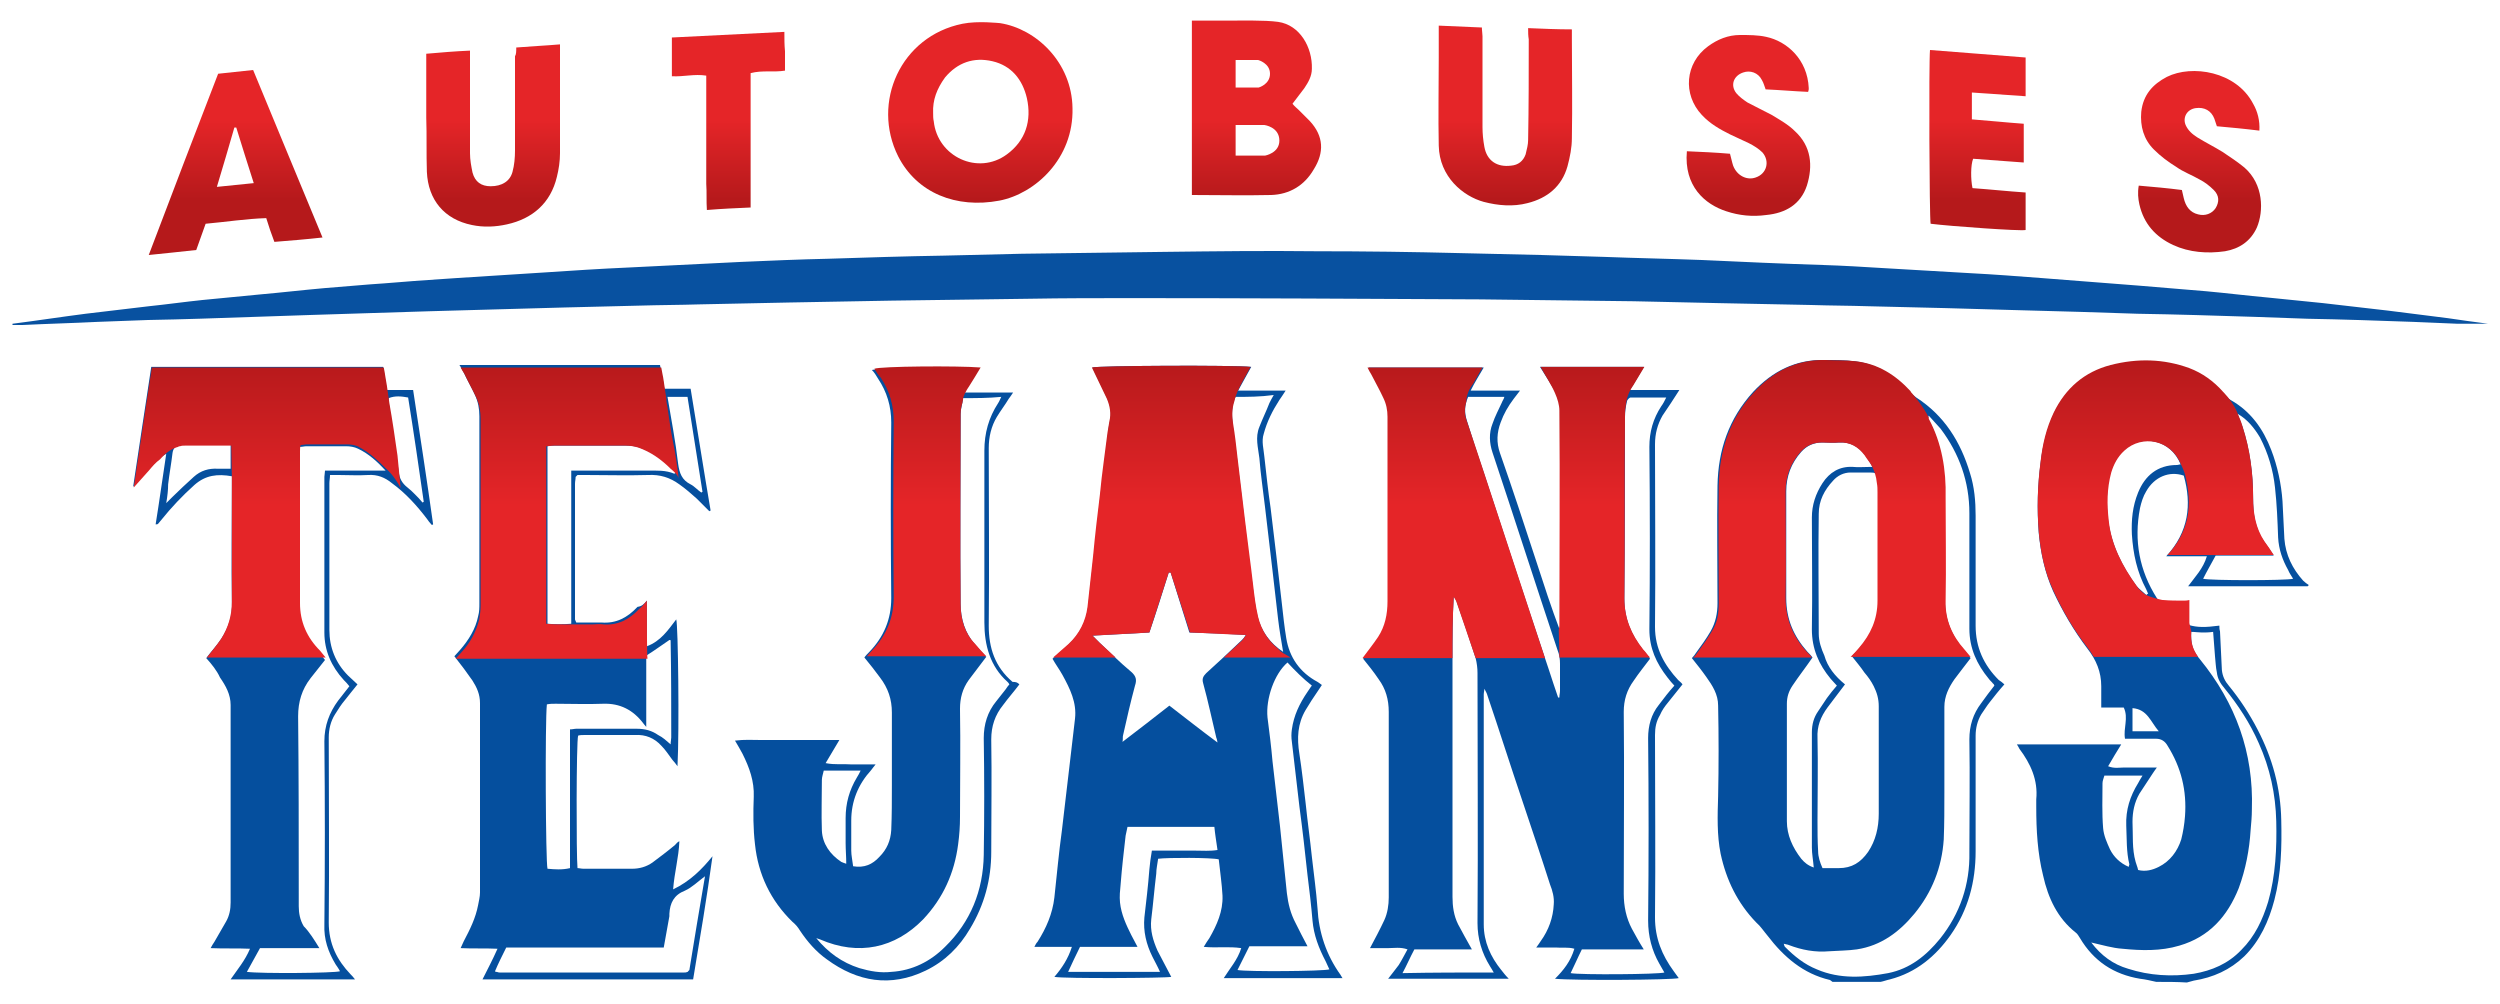 <?xml version="1.0" encoding="utf-8"?>
<!-- Generator: Adobe Illustrator 23.0.6, SVG Export Plug-In . SVG Version: 6.00 Build 0)  -->
<svg version="1.1" id="Capa_1" xmlns="http://www.w3.org/2000/svg" xmlns:xlink="http://www.w3.org/1999/xlink" x="0px" y="0px"
	 viewBox="0 0 400 160.6" style="enable-background:new 0 0 400 160.6;" xml:space="preserve">
<style type="text/css">
	.st0{fill:#054F9E;}
	.st1{fill:#0851A0;}
	.st2{fill:url(#SVGID_1_);}
	.st3{fill:url(#SVGID_2_);}
	.st4{fill:url(#SVGID_3_);}
	.st5{fill:url(#SVGID_4_);}
	.st6{fill:url(#SVGID_5_);}
	.st7{fill:url(#SVGID_6_);}
	.st8{fill:url(#SVGID_7_);}
	.st9{fill:url(#SVGID_8_);}
	.st10{fill:url(#SVGID_9_);}
	.st11{fill:url(#SVGID_10_);}
	.st12{fill:url(#SVGID_11_);}
	.st13{fill:url(#SVGID_12_);}
	.st14{fill:url(#SVGID_13_);}
	.st15{fill:url(#SVGID_14_);}
	.st16{fill:url(#SVGID_15_);}
	.st17{fill:url(#SVGID_16_);}
	.st18{fill:url(#SVGID_17_);}
</style>
<g>
	<path class="st0" d="M293.2,157.1c-0.1-0.1-0.3-0.2-0.4-0.3c-4.3-1-7.4-3.7-10-7.1c-0.6-0.7-1.1-1.5-1.8-2.1c-3-3.1-4.8-6.8-5.7-11
		c-0.6-3-0.5-6.1-0.4-9.2c0.1-4.8,0.1-9.7,0-14.5c0-1.8-0.9-3.2-1.9-4.6c-0.7-1-1.5-2-2.3-3c0.3-0.3,0.5-0.6,0.7-0.9
		c0.8-1.1,1.6-2.2,2.3-3.4c0.8-1.4,1.1-2.9,1.1-4.5c0-6.3-0.1-12.5,0-18.8c0.1-5.7,1.8-10.7,5.7-15c3.1-3.3,6.8-5.2,11.4-5.1
		c1.6,0,3.2,0,4.8,0.2c3.6,0.4,6.4,2.3,8.8,4.8c0.3,0.4,0.7,0.7,1.1,1c4.5,2.9,7.1,7.1,8.6,12.1c0.7,2.2,0.9,4.5,0.9,6.8
		c0,5.9,0,11.7,0,17.6c0,3.5,1.3,6.3,3.7,8.7c0.3,0.2,0.6,0.4,0.9,0.7c-0.9,1-1.6,1.9-2.3,2.8c-0.5,0.6-0.9,1.3-1.4,2
		c-0.6,1-0.9,2.2-0.9,3.4c0,6.2,0,12.4,0,18.5c0,4.9-1.2,9.4-4,13.4c-2.4,3.4-5.5,6-9.7,7.1c-0.5,0.1-1,0.3-1.5,0.4
		C298.4,157.1,295.8,157.1,293.2,157.1z M295.2,109.5c-1,1.3-1.9,2.5-2.8,3.7c-1.1,1.5-1.7,3-1.6,4.9c0.1,4.4,0,8.8,0,13.2
		c0,1.6,0,3.3,0.1,4.9c0,0.9,0.3,1.8,0.7,2.7c0.9,0,1.7,0,2.6,0c2.1,0,3.5-0.9,4.7-2.6c1.2-1.8,1.7-3.9,1.7-6.1c0-5.7,0-11.5,0-17.2
		c0-1.2-0.3-2.2-0.8-3.2c-0.4-0.8-0.9-1.5-1.5-2.2c-0.6-0.9-1.3-1.7-2-2.6c0.4-0.5,0.9-0.9,1.3-1.4c1.9-2.2,3.1-4.6,3-7.6
		c0-5.8,0-11.6,0-17.3c0-0.7-0.1-1.4-0.2-2.1c-0.2-0.9-0.3-1-1.2-1c-1,0-2,0-3.1,0c-1.1,0-2.1,0.5-2.8,1.3c-1.4,1.5-2.3,3.2-2.3,5.3
		c-0.1,6.4,0,12.8,0,19.2c0,1.2,0.4,2.4,0.9,3.5C292.4,106.7,293.6,108.2,295.2,109.5z M319.1,109.7c-0.1-0.2-0.1-0.3-0.2-0.3
		c-0.2-0.3-0.5-0.5-0.7-0.8c-1.9-2.3-3.1-4.9-3.1-8c0-6.2,0-12.4,0-18.5c0-5-1.6-9.5-4.6-13.5c-0.6-0.7-1.3-1.4-1.9-2.1
		c-0.1,0.2-0.1,0.4-0.1,0.5c2.1,3.9,2.7,8.2,2.7,12.6c-0.1,5.5,0,11,0,16.5c0,3.1,1.1,5.7,3.1,8c0.3,0.4,0.7,0.8,1,1.2
		c-0.9,1.2-1.8,2.3-2.6,3.4c-0.9,1.3-1.6,2.7-1.6,4.4c0,4.6,0,9.2,0,13.7c0,2.5,0,5-0.1,7.5c-0.3,4.5-1.9,8.5-4.7,11.9
		c-2.4,2.9-5.3,5.1-9.2,5.7c-1.4,0.2-2.9,0.2-4.4,0.3c-2.3,0.2-4.4-0.2-6.5-1c-0.2-0.1-0.5-0.1-0.8-0.2c0.1,0.3,0.1,0.4,0.2,0.5
		c1.5,1.5,3.1,2.8,5.1,3.6c3.7,1.6,7.6,1.3,11.4,0.6c3.5-0.7,6.1-2.8,8.3-5.5c3.2-4,4.8-8.7,4.7-13.8c0-6,0.1-12.1,0-18.1
		c0-2.2,0.6-4.1,1.9-5.8C317.7,111.5,318.4,110.6,319.1,109.7z M299.6,74.7c-0.5-0.8-0.8-1.4-1.2-1.9c-1-1.3-2.3-2.1-4.1-2
		c-0.9,0.1-1.8,0-2.7,0c-1.4,0-2.5,0.5-3.4,1.5c-1.6,1.8-2.4,3.9-2.4,6.3c0,5.7,0,11.4,0,17.1c0,3.4,1.2,6.1,3.4,8.6
		c0.3,0.3,0.6,0.6,0.8,0.9c-1.1,1.6-2.2,3-3.2,4.5c-0.6,0.9-0.9,1.8-0.9,2.9c0,6.3,0,12.5,0,18.8c0,2.2,0.9,4.2,2.3,6
		c0.5,0.6,1.1,1.1,2,1.4c-0.1-1.2-0.3-2.2-0.3-3.2c0-6.1,0-12.3,0-18.4c0-1.3,0.3-2.4,1-3.4c0.5-0.7,0.9-1.4,1.4-2.1
		c0.5-0.7,1-1.3,1.6-2c-0.4-0.4-0.7-0.8-1-1.1c-1.9-2.3-3-4.8-3-7.9c0.1-6,0-11.9,0-17.9c0-2,0.6-3.8,1.7-5.5
		c1.1-1.7,2.7-2.7,4.8-2.6C297.3,74.8,298.3,74.7,299.6,74.7z"/>
	<path class="st0" d="M345,157.1c-0.9-0.2-1.7-0.4-2.6-0.5c-4.2-0.7-7.4-2.8-9.6-6.5c-0.2-0.3-0.4-0.7-0.7-0.9
		c-2.9-2.3-4.4-5.5-5.2-9.1c-0.9-3.6-1.1-7.3-1.1-11c0-0.4,0-0.8,0-1.2c0.3-3.1-0.9-5.7-2.7-8.1c-0.1-0.2-0.2-0.4-0.4-0.7
		c5.6,0,11.1,0,16.7,0c-0.7,1.1-1.4,2.3-2.1,3.5c1,0.4,1.8,0.2,2.6,0.2c0.8,0,1.7,0,2.5,0c0.8,0,1.7,0,2.7,0c-0.3,0.4-0.5,0.7-0.7,1
		c-0.7,1.1-1.4,2.1-2.1,3.2c-0.8,1.4-1.1,2.9-1.1,4.5c0.1,2.1-0.1,4.3,0.5,6.4c0.1,0.4,0.3,0.8,0.4,1.3c1.2,0.3,2.3,0,3.3-0.5
		c1.8-0.9,3-2.5,3.6-4.4c0.3-1.2,0.5-2.4,0.6-3.7c0.3-4.1-0.6-7.8-2.8-11.3c-0.4-0.7-1-1.1-1.8-1.1c-1.2,0-2.3,0-3.5,0
		c-0.5,0-1,0-1.5,0c-0.3-1.7,0.6-3.3-0.2-5c-1.1,0-2.3,0-3.6,0c0-1.2,0-2.3,0-3.4c0-2.3-0.8-4.2-2.2-6c-2.2-2.9-4-6-5.5-9.2
		c-1.3-2.9-2-6.1-2.3-9.3c-0.3-3.8-0.2-7.5,0.3-11.3c0.3-2.7,1-5.3,2.1-7.8c1.9-3.9,4.9-6.5,9.1-7.6c4.2-1.1,8.4-1,12.6,0.5
		c2.1,0.8,3.9,2.1,5.4,3.8c0.3,0.4,0.7,0.8,1.2,1.1c3.2,1.8,5.2,4.6,6.5,8c1,2.6,1.6,5.4,1.8,8.2c0.1,2,0.2,4,0.3,6
		c0.2,2.6,1.3,4.8,3,6.7c0.3,0.3,0.6,0.5,0.9,0.7c-0.1,0.1-0.1,0.2-0.2,0.2c-6.3,0-12.7,0-19.1,0c1.1-1.5,2.4-2.8,3-4.8
		c-2.1,0-4.1,0-6.5,0c3.6-3.9,4.1-8.3,2.8-12.9c-2.3-0.8-4.7,0.2-6,2.5c-0.5,0.8-0.8,1.8-1,2.7c-1,5.2-0.1,10,2.7,14.4
		c0.2,0.3,0.6,0.6,0.9,0.6c1.1,0.1,2.2,0.1,3.3,0.1c0.3,0,0.5-0.1,0.9-0.1c0,1.3,0,2.5,0,3.7c1.4,0.4,2.6,0.4,4.9,0.1
		c0,0.3,0,0.6,0.1,0.9c0.1,2.1,0.2,4.2,0.3,6.2c0.1,1,0.5,1.8,1.1,2.5c1.8,2.2,3.3,4.5,4.6,7c2.4,4.6,3.7,9.4,3.8,14.5
		c0.1,4.3,0,8.6-1.1,12.8c-0.9,3.4-2.3,6.5-4.8,9c-2.3,2.2-5,3.4-8.1,3.9c-0.4,0.1-0.7,0.2-1.1,0.3
		C348.4,157.1,346.7,157.1,345,157.1z M334.6,150.8c1.6,2.1,3.5,3.5,5.9,4.2c3.4,1.1,7,1.3,10.5,0.8c2.9-0.5,5.5-1.6,7.6-3.8
		c2.2-2.2,3.4-4.8,4.3-7.7c1.2-4.2,1.4-8.6,1.3-12.9c-0.1-4.3-1-8.5-2.8-12.5c-1.4-3.2-3.3-6.1-5.5-8.8c-0.6-0.7-1.1-1.5-1.2-2.5
		c-0.2-0.9-0.2-1.8-0.3-2.6c-0.1-1.3-0.2-2.5-0.3-3.9c-0.7,0.1-1.2,0.1-1.8,0.1c-0.5,0-1.1-0.1-1.7-0.1c-0.1,1.9,0.2,3,1.4,4.4
		c5.7,7,8.6,14.9,8.3,24c0,1.1-0.1,2.2-0.2,3.3c-0.2,3.2-0.8,6.3-1.9,9.3c-1.8,4.5-4.7,7.8-9.5,9.2c-3,0.9-6.1,0.8-9.1,0.5
		C338,151.7,336.4,151.2,334.6,150.8z M358,66.2c0.3,0.7,0.5,1.4,0.8,2.1c1.2,3.7,1.7,7.5,1.7,11.4c0,2.5,0.3,4.9,1.8,7
		c0.5,0.7,1,1.4,1.5,2.2c-3.2,0-6.2,0-9.3,0c-0.7,1.3-1.4,2.5-2,3.7c1.1,0.3,13.3,0.3,14.4,0c-0.3-0.5-0.6-0.9-0.8-1.4
		c-0.9-1.6-1.5-3.3-1.6-5.2c-0.1-2.7-0.2-5.3-0.5-8c-0.3-2.8-1.1-5.5-2.4-8C360.7,68.5,359.6,67.1,358,66.2z M343.4,95.2
		c0.1-0.1,0.2-0.2,0.3-0.2c-0.1-0.2-0.2-0.5-0.3-0.7c-1.5-2.8-2.1-5.7-2.3-8.8c-0.1-2.3,0.1-4.5,1-6.7c1.1-2.7,3.1-4.4,6.2-4.4
		c0.2,0,0.4-0.1,0.6-0.1c-1.6-4-6.2-4.9-9.1-2.3c-1,1-1.7,2.2-2.1,3.5c-0.7,2.5-0.7,5.1-0.4,7.7c0.5,3.9,2.2,7.4,4.5,10.5
		C342.3,94.3,342.9,94.7,343.4,95.2z M340.6,138.7c0-0.2,0.1-0.3,0.1-0.4c-0.5-2-0.4-4.1-0.5-6.2c-0.1-2.5,0.6-4.7,1.9-6.8
		c0.2-0.4,0.4-0.7,0.7-1.2c-2.1,0-4.1,0-6.1,0c-0.1,0.4-0.3,0.8-0.3,1.2c0,2.4-0.1,4.8,0.1,7.2c0.1,1.2,0.6,2.3,1.1,3.4
		C338.2,137.1,339.2,138.1,340.6,138.7z M345.4,117c-1.3-1.5-1.8-3.5-4.2-3.7c0,1.3,0,2.5,0,3.7C342.6,117,343.9,117,345.4,117z"/>
	<path class="st0" d="M246.4,58.7c5.3,0,10.6,0,15.8,0c0.2,0,0.4,0,0.8,0c-0.7,1.2-1.4,2.4-2.2,3.7c2.8,0,5.3,0,7.9,0
		c-0.9,1.4-1.8,2.8-2.7,4.1c-0.8,1.4-1.2,2.9-1.2,4.6c0,9.7,0.1,19.5,0,29.2c0,3.5,1.5,6.1,3.7,8.5c0.2,0.2,0.5,0.4,0.7,0.7
		c-0.8,1-1.6,2-2.4,3c-0.5,0.6-0.9,1.2-1.2,1.9c-0.6,1-0.8,2-0.8,3.2c0,9.7,0.1,19.5,0,29.2c0,3.3,1.1,6,3,8.6
		c0.3,0.4,0.5,0.7,0.8,1.1c-1.1,0.3-16.9,0.4-19.8,0.1c1.4-1.4,2.5-2.8,3.1-4.8c-1-0.3-2-0.1-3-0.2c-1,0-2,0-3.1,0
		c0.3-0.4,0.5-0.7,0.7-1c1.3-1.8,2-3.8,2.1-5.9c0.1-1.1-0.2-2.2-0.6-3.2c-1.4-4.4-2.9-8.8-4.4-13.3c-1.9-5.6-3.7-11.3-5.6-16.9
		c-0.1-0.4-0.3-0.7-0.5-1.1c0,0.3-0.1,0.6-0.1,0.9c0,12.3,0,24.5,0,36.8c0,2.8,1.1,5.2,2.8,7.3c0.4,0.5,0.7,0.9,1.2,1.4
		c-6.5,0-12.8,0-19.3,0c0.6-0.8,1.2-1.5,1.7-2.2c0.5-0.8,0.9-1.6,1.4-2.5c-1.1-0.4-2.2-0.2-3.1-0.2c-1,0-2,0-2.9,0
		c0.8-1.5,1.6-3,2.3-4.5c0.5-1.1,0.7-2.4,0.7-3.6c0-9.9,0-19.8,0-29.7c0-2-0.5-3.7-1.6-5.2c-0.8-1.2-1.7-2.3-2.5-3.3
		c0.9-1.2,1.8-2.3,2.6-3.5c1.1-1.7,1.5-3.6,1.5-5.7c0-9.8,0-19.7,0-29.5c0-1.1-0.2-2.1-0.7-3.1c-0.6-1.2-1.3-2.4-1.9-3.7
		c-0.2-0.3-0.4-0.7-0.6-1.1c6.2,0,12.3,0,18.4,0c-0.7,1.2-1.4,2.3-2.1,3.7c2.7,0,5.2,0,7.9,0c-0.4,0.5-0.7,0.9-1,1.3
		c-0.9,1.2-1.6,2.4-2.1,3.8c-0.6,1.6-0.7,3.2-0.1,4.9c2,5.7,3.9,11.5,5.8,17.3c1.2,3.7,2.4,7.4,3.8,11.1c0-0.3,0.1-0.5,0.1-0.8
		c0-11.5,0-22.9,0-34.4c0-0.9-0.3-1.9-0.7-2.8C248.1,61.4,247.3,60.1,246.4,58.7z M267.9,109.7c-0.4-0.4-0.7-0.8-1.1-1.3
		c-1.8-2.3-2.9-4.7-2.9-7.7c0.1-9.7,0.1-19.5,0-29.2c0-2.4,0.6-4.5,1.9-6.5c0.3-0.4,0.5-0.8,0.8-1.4c-2,0-3.9,0-5.7,0
		c-0.2,0-0.6,0.4-0.6,0.7c-0.2,0.8-0.3,1.6-0.3,2.4c0,9.7,0,19.4-0.1,29.1c0,3.2,1.1,5.8,3,8.2c0.4,0.5,0.8,0.9,1.1,1.4
		c-0.9,1.2-1.8,2.3-2.6,3.5c-1.1,1.5-1.6,3.1-1.6,5c0.1,9.7,0,19.4,0,29.1c0,2,0.4,3.9,1.3,5.6c0.6,1.1,1.2,2.2,1.9,3.3
		c-1.7,0-3.3,0-5,0c-1.7,0-3.4,0-4.9,0c-0.7,1.4-1.2,2.6-1.8,3.8c1.5,0.3,14.1,0.2,15-0.1c-0.3-0.5-0.5-0.9-0.8-1.4
		c-1.2-2.1-1.8-4.4-1.8-6.9c0.1-9.7,0.1-19.5,0-29.2c0-2,0.5-3.8,1.7-5.3C266.3,111.6,267,110.7,267.9,109.7z M239,155.6
		c-0.3-0.5-0.4-0.7-0.6-1c-1.3-2.1-2-4.4-2-6.9c0.1-13.3,0-26.7,0-40c0-0.8-0.1-1.6-0.3-2.4c-1-3.1-2-6.1-3.1-9.2
		c-0.1-0.3-0.3-0.5-0.4-0.7c-0.2,3.4-0.2,6.7-0.2,10.1c0,12.7,0,25.3,0,38c0,1.5,0.2,3,0.9,4.4c0.7,1.3,1.4,2.6,2.2,4
		c-3.1,0-6.2,0-9.2,0c-0.7,1.3-1.2,2.5-1.9,3.8C229.3,155.6,234,155.6,239,155.6z M249.3,111.6c0.1,0,0.1,0,0.2,0
		c0-0.4,0.1-0.7,0.1-1.1c0-1.4,0-2.8,0-4.3c0-0.7-0.1-1.5-0.4-2.2c-3.5-10.5-6.9-21.1-10.4-31.6c-0.5-1.5-0.6-3.1,0-4.6
		c0.4-1.2,1-2.3,1.5-3.4c0.1-0.3,0.3-0.5,0.4-0.9c-2,0-3.9,0-5.8,0c-0.6,1.4-0.6,2.5-0.2,3.8c0.9,2.9,1.8,5.7,2.8,8.6
		c3.4,10.4,6.8,20.8,10.3,31.2C248.3,108.7,248.8,110.1,249.3,111.6z"/>
	<path class="st0" d="M214.8,156.5c-6.4,0-12.6,0-19,0c1-1.6,2.2-2.9,2.8-4.8c-2-0.3-3.9,0-6-0.2c0.3-0.5,0.6-1,0.9-1.4
		c1.2-2.1,2.2-4.3,2.1-6.8c-0.1-1.9-0.4-3.9-0.6-5.8c-1.1-0.3-8.2-0.3-9.7-0.1c-0.1,0.8-0.3,1.6-0.3,2.4c-0.3,2.4-0.5,4.9-0.8,7.3
		c-0.2,1.8,0.3,3.4,1,5c0.7,1.4,1.5,2.8,2.2,4.2c-0.9,0.2-17.1,0.3-18.7,0c1.2-1.4,2.2-2.9,2.8-4.8c-2,0-3.9,0-6,0
		c0.2-0.4,0.3-0.6,0.5-0.8c1.4-2.2,2.4-4.5,2.7-7.1c0.4-3.6,0.7-7.1,1.2-10.7c0.4-3.4,0.8-6.8,1.2-10.2c0.3-2.6,0.6-5.1,0.9-7.7
		c0.3-2.6-0.8-4.8-2-7c-0.5-0.9-1.1-1.7-1.6-2.6c0.9-0.8,1.9-1.6,2.7-2.4c1.7-1.6,2.7-3.6,3-5.9c0.3-2.7,0.6-5.5,0.9-8.2
		c0.4-3.3,0.7-6.6,1.1-9.9c0.4-3.3,0.8-6.5,1.2-9.8c0.1-0.6,0.1-1.2,0.3-1.8c0.3-1.3,0.1-2.5-0.4-3.6c-0.8-1.7-1.6-3.4-2.4-5
		c0.9-0.3,22.7-0.4,25.4-0.1c-0.7,1.2-1.3,2.4-2.1,3.8c2.6,0,5,0,7.6,0c-0.4,0.6-0.7,1.1-1,1.5c-1.1,1.7-2,3.5-2.5,5.4
		c-0.4,1.2,0,2.5,0.1,3.7c0.3,2.7,0.6,5.5,1,8.2c0.3,2.5,0.6,5,0.9,7.5c0.3,2.6,0.6,5.2,0.9,7.8c0.2,1.8,0.4,3.7,0.7,5.5
		c0.5,3.1,2.2,5.5,5,7c0.2,0.1,0.4,0.3,0.7,0.5c-0.2,0.3-0.4,0.6-0.6,0.9c-0.7,1-1.4,2.1-2,3.1c-1.3,2.2-1.4,4.5-1,7
		c0.4,2.6,0.7,5.3,1,7.9c0.3,2.9,0.7,5.7,1,8.6c0.3,2.7,0.7,5.5,0.9,8.2c0.2,3.9,1.4,7.5,3.7,10.7
		C214.5,156,214.6,156.2,214.8,156.5z M187.3,91.6c-0.1,0-0.2,0-0.3,0c-1,3.2-2,6.4-3.1,9.6c-3,0.2-6,0.3-9.1,0.5
		c0.5,0.5,0.8,0.8,1.1,1.1c1.7,1.6,3.3,3.2,5.1,4.7c0.8,0.7,0.9,1.3,0.6,2.2c-0.7,2.6-1.3,5.2-1.9,7.9c-0.1,0.3,0,0.6-0.1,1.1
		c2.6-2,5.1-3.9,7.5-5.8c2.6,2,5,3.9,7.7,5.9c-0.1-0.5-0.1-0.6-0.2-0.8c-0.7-2.9-1.3-5.8-2.1-8.7c-0.2-0.7,0-1.1,0.5-1.6
		c1.9-1.7,3.8-3.5,5.7-5.3c0.2-0.2,0.4-0.4,0.6-0.8c-3.1-0.2-6-0.3-9-0.4C189.3,98,188.3,94.8,187.3,91.6z M206,106
		c-2.1,1.8-3.5,5.8-3.2,8.8c0.3,2.3,0.6,4.7,0.8,7c0.4,3.5,0.8,7,1.2,10.4c0.4,3.6,0.7,7.1,1.1,10.7c0.2,1.7,0.6,3.3,1.4,4.8
		c0.6,1.2,1.2,2.4,1.9,3.7c-3.2,0-6.3,0-9.3,0c-0.7,1.4-1.3,2.6-1.9,3.8c1.5,0.3,13.7,0.2,14.7-0.1c-0.2-0.4-0.4-0.9-0.6-1.3
		c-1.1-2.1-1.9-4.2-2.1-6.5c-0.2-2.4-0.5-4.9-0.8-7.3c-0.4-3.7-0.8-7.3-1.3-11c-0.4-3.4-0.8-6.9-1.2-10.3c-0.1-0.7-0.1-1.3,0-2
		c0.3-2.2,1.2-4.1,2.5-6c0.3-0.4,0.5-0.8,0.7-1C208.5,108.6,207.2,107.3,206,106z M170.9,155.5c4.9,0,9.7,0,14.7,0
		c-0.4-0.9-0.8-1.6-1.2-2.4c-1-2-1.5-4.1-1.3-6.3c0.3-2.6,0.6-5.1,0.8-7.7c0.1-1,0.2-1.9,0.4-3c1.2,0,2.4,0,3.5,0c1.2,0,2.3,0,3.5,0
		c1.1,0,2.3,0.1,3.5-0.1c-0.2-1.4-0.4-2.6-0.5-3.7c-4.7,0-9.3,0-13.9,0c-0.1,0.5-0.2,0.9-0.3,1.4c-0.3,2.6-0.6,5.2-0.8,7.8
		c-0.1,1-0.2,1.9-0.1,2.9c0.2,1.9,1,3.6,1.8,5.2c0.3,0.6,0.6,1.1,1,1.9c-3.2,0-6.3,0-9.2,0C172.1,152.9,171.5,154.2,170.9,155.5z
		 M197.7,63.5c-0.7,1.4-0.6,2.8-0.5,4.2c0.2,1.8,0.5,3.6,0.7,5.4c0.4,3.3,0.8,6.7,1.2,10c0.4,3.5,0.8,7,1.3,10.4
		c0.2,1.7,0.4,3.4,0.8,5.1c0.6,2.4,2,4.3,4.1,5.7c-0.3-1.8-0.6-3.5-0.8-5.2c-0.3-2.6-0.6-5.2-0.9-7.8c-0.4-3.4-0.8-6.8-1.2-10.2
		c-0.3-2.6-0.7-5.2-0.9-7.8c-0.2-1.7-0.7-3.3,0-5c0.5-1.3,1.1-2.5,1.6-3.8c0.2-0.4,0.4-0.8,0.7-1.3
		C201.6,63.5,199.7,63.5,197.7,63.5z"/>
	<path class="st1" d="M2,51.8c3.9-0.5,7.8-1.1,11.7-1.6c3.3-0.4,6.7-0.8,10.1-1.2c2.9-0.3,5.7-0.7,8.6-1c3.1-0.3,6.2-0.6,9.3-0.9
		c3.4-0.3,6.8-0.7,10.2-1c2.4-0.2,4.9-0.4,7.3-0.6c3.1-0.2,6.2-0.5,9.3-0.7c1.5-0.1,2.9-0.2,4.4-0.3c4.7-0.3,9.4-0.6,14.1-0.9
		c4.5-0.3,9-0.6,13.6-0.8c6-0.3,12.1-0.6,18.1-0.9c4.6-0.2,9.2-0.4,13.8-0.5c6.2-0.2,12.3-0.4,18.5-0.5c4.2-0.1,8.4-0.2,12.5-0.3
		c7.6-0.1,15.2-0.2,22.8-0.3c8.1-0.1,16.2-0.2,24.3-0.1c7.7,0,15.4,0.1,23.1,0.3c4.3,0.1,8.6,0.2,12.9,0.3c3.3,0.1,6.7,0.2,10,0.3
		c5.2,0.2,10.5,0.3,15.7,0.5c6.5,0.3,13,0.6,19.4,0.8c3.2,0.1,6.5,0.3,9.7,0.5c4.6,0.3,9.1,0.5,13.7,0.8c3.9,0.2,7.8,0.5,11.7,0.8
		c5.1,0.4,10.3,0.8,15.4,1.2c3.6,0.3,7.2,0.6,10.8,0.9c3.3,0.3,6.5,0.7,9.8,1c3,0.3,5.9,0.6,8.9,0.9c3.5,0.4,7,0.8,10.4,1.2
		c3.2,0.4,6.3,0.8,9.5,1.2c2.1,0.3,4.1,0.6,6.5,0.9c-1.8,0-3.4,0-4.9,0c-2.4-0.1-4.7-0.2-7.1-0.3c-5.6-0.2-11.3-0.4-16.9-0.5
		c-2.8-0.1-5.6-0.2-8.4-0.3c-6.3-0.2-12.5-0.4-18.8-0.5c-3.1-0.1-6.1-0.2-9.2-0.3c-3.6-0.1-7.3-0.2-10.9-0.3
		c-3.5-0.1-7-0.2-10.5-0.3c-4.1-0.1-8.3-0.2-12.4-0.3c-3.1-0.1-6.1-0.1-9.2-0.2c-4.9-0.1-9.9-0.2-14.8-0.3
		c-4.5-0.1-9.1-0.2-13.6-0.3c-8.2-0.1-16.4-0.2-24.5-0.3c-18.6-0.1-37.3-0.2-55.9-0.2c-5.4,0-10.8,0-16.3,0.1
		c-7.3,0.1-14.7,0.2-22,0.3c-5.5,0.1-10.9,0.2-16.4,0.3c-4.8,0.1-9.6,0.2-14.4,0.3c-3.2,0.1-6.4,0.1-9.6,0.2
		c-4,0.1-8.1,0.2-12.1,0.3c-3.6,0.1-7.2,0.2-10.8,0.3c-3.6,0.1-7.1,0.2-10.7,0.3c-3.2,0.1-6.4,0.2-9.6,0.3c-3.2,0.1-6.3,0.2-9.5,0.3
		c-3,0.1-5.9,0.2-8.9,0.3c-5.7,0.2-11.4,0.4-17,0.5c-2.7,0.1-5.4,0.2-8.1,0.3c-4,0.2-8,0.3-12,0.5c-0.5,0-1.1,0-1.6,0
		C2,51.9,2,51.9,2,51.8z"/>
	<path class="st0" d="M103.5,96.1c0,2.6,0,4.9,0,7.3c2.2-0.8,3.4-2.6,4.7-4.3c0.3,0.9,0.5,17.6,0.2,23.5c-0.3-0.4-0.5-0.7-0.8-1
		c-0.6-0.8-1.1-1.6-1.8-2.3c-1.1-1.2-2.5-1.8-4.2-1.7c-2.7,0-5.3,0-8,0c-0.4,0-0.8,0-1.1,0.1c-0.3,1-0.3,19.3-0.1,21.2
		c0.3,0,0.6,0.1,1,0.1c2.6,0,5.2,0,7.7,0c1.2,0,2.3-0.3,3.3-1c1.2-0.9,2.4-1.8,3.6-2.8c0.2-0.2,0.4-0.5,0.7-0.6
		c-0.1,2.6-0.8,5-1,7.7c2.7-1.3,4.6-3.2,6.3-5.3c-0.9,6.6-2,13.1-3.1,19.7c-11.3,0-22.5,0-33.7,0c0.8-1.6,1.6-3.1,2.4-4.9
		c-2.1-0.1-3.9,0-5.9-0.1c0.2-0.4,0.3-0.7,0.5-1.1c1-1.9,1.9-3.7,2.3-5.8c0.1-0.6,0.3-1.3,0.3-2c0-10.1,0-20.2,0-30.3
		c0-1.4-0.5-2.5-1.2-3.6c-0.9-1.3-1.8-2.5-2.9-3.9c0.3-0.3,0.6-0.7,0.9-1c1.4-1.6,2.5-3.4,2.9-5.4c0.2-0.7,0.2-1.4,0.2-2.1
		c0-10,0-19.9,0-29.9c0-1.2-0.2-2.3-0.7-3.4c-0.6-1.3-1.3-2.5-1.9-3.8c-0.2-0.3-0.3-0.6-0.6-1c10.7,0,21.4,0,32.1,0
		c0.2,1.2,0.5,2.4,0.7,3.8c1.4,0,2.7,0,4.2,0c1.1,6.6,2.1,13.1,3.2,19.5c-0.1,0-0.2,0.1-0.2,0.1c-0.7-0.7-1.3-1.3-2-2
		c-0.9-0.8-1.8-1.6-2.8-2.3c-1.5-1.1-3.1-1.6-5-1.5c-3.3,0.1-6.7,0-10,0c-0.5,0-1,0-1.3,0c-0.1,0.1-0.2,0.2-0.2,0.2
		c0,0-0.1,0.1-0.1,0.1c0,0.4-0.1,0.7-0.1,1.1c0,7.2,0,14.5,0,21.7c0,0.1,0.1,0.2,0.2,0.5c0.8,0,1.6,0,2.4,0c0.5,0,1.1,0,1.6,0
		c2.4,0.2,4.2-0.8,5.8-2.5C102.7,97,103,96.7,103.5,96.1z M107.3,119.1c0-0.5,0.1-0.8,0.1-1.1c0-5.2,0-10.3-0.1-15.5
		c0,0,0-0.1-0.1-0.1c0,0-0.1,0-0.1,0c-1.2,0.8-2.4,1.7-3.7,2.5c0,3.7,0,7.5,0,11.4c-0.3-0.3-0.4-0.5-0.5-0.6
		c-1.6-2.1-3.7-3.2-6.4-3.1c-2.5,0.1-5.1,0-7.6,0c-0.5,0-0.9,0-1.4,0.1c-0.3,2.6-0.2,25.3,0.1,26.3c1.2,0.1,2.3,0.2,3.6-0.1
		c0-7.4,0-14.8,0-22.2c0.4,0,0.7-0.1,1-0.1c3.2,0,6.5,0,9.7,0c1.3,0,2.4,0.3,3.4,1C106.1,118,106.6,118.5,107.3,119.1z M87.6,71.4
		c0,9.6,0,19,0,28.4c1.3,0.1,2.5,0.1,3.8,0c0-2.2,0-4.2,0-6.3c0-2,0-4,0-6c0-2,0-4.1,0-6.1c0-2,0-4,0-6.1c0.6,0,1.1,0,1.5,0
		c3.6,0,7.1,0,10.7,0c1.5,0,2.9-0.1,4.3,0.5c0,0,0.1-0.1,0.3-0.2c-1.7-1.8-3.5-3.2-5.9-4c-0.6-0.2-1.3-0.3-2-0.3
		c-3.9,0-7.7,0-11.6,0C88.3,71.3,88,71.3,87.6,71.4z M79.2,155.4c0.1,0.1,0.1,0.1,0.2,0.1c0.2,0,0.3,0.1,0.5,0.1
		c9.9,0,19.7,0,29.6,0c0.2,0,0.3,0,0.5-0.1c0,0,0.1,0,0.1-0.1c0,0,0.1-0.1,0.2-0.2c0.8-4.9,1.6-9.8,2.5-15c-1.2,0.9-2.1,1.8-3.2,2.3
		c-1.8,0.7-2.4,2-2.5,3.7c0,0.1,0,0.3,0,0.4c-0.3,1.6-0.6,3.3-0.9,5c-8.5,0-16.9,0-25.2,0C80.3,153,79.7,154.2,79.2,155.4z
		 M110,63.5c-1.1,0-2.1,0-3.2,0c0.6,3.6,1.3,7.2,1.7,10.7c0.2,1.5,0.6,2.6,2,3.3c0.6,0.3,1.1,0.9,1.7,1.3c0.1,0,0.1-0.1,0.2-0.1
		C111.6,73.6,110.8,68.6,110,63.5z"/>
	<path class="st0" d="M163.1,109.5c-0.9,1.2-1.8,2.2-2.6,3.3c-1.3,1.6-1.9,3.4-1.9,5.5c0.1,6,0,12,0,18c0,4.4-1.1,8.5-3.4,12.3
		c-1.7,2.9-4,5.2-7.1,6.7c-5.6,2.7-10.9,1.8-15.8-1.8c-1.7-1.2-3.1-2.8-4.3-4.6c-0.3-0.5-0.7-1-1.2-1.4c-3.5-3.4-5.5-7.6-6-12.4
		c-0.3-2.5-0.3-5.1-0.2-7.6c0.1-2.5-0.7-4.7-1.8-6.9c-0.4-0.7-0.7-1.3-1.2-2.1c1.5-0.2,2.8-0.1,4.1-0.1c1.4,0,2.8,0,4.3,0
		c1.4,0,2.8,0,4.1,0c1.4,0,2.7,0,4.2,0c-0.8,1.3-1.4,2.4-2.2,3.7c1.5,0.3,2.8,0.1,4,0.2c1.3,0,2.6,0,4,0c-0.3,0.4-0.5,0.6-0.7,0.9
		c-2.1,2.3-3.2,5-3.2,8.1c0,1.6,0,3.2,0,4.8c0,0.8,0.2,1.6,0.3,2.5c1.8,0.3,3.1-0.3,4.2-1.5c1.2-1.2,1.8-2.6,1.9-4.3
		c0.1-2.4,0.1-4.7,0.1-7.1c0-3.9,0-7.8,0-11.7c0-2.1-0.6-3.9-1.9-5.6c-0.8-1.1-1.6-2.1-2.5-3.2c0.2-0.3,0.5-0.6,0.8-0.9
		c2.3-2.4,3.5-5.2,3.5-8.6c-0.1-9.4-0.1-18.8,0-28.1c0-2.6-0.7-4.9-2.1-7c-0.3-0.5-0.6-1-1-1.4c0.9-0.3,13.3-0.5,17-0.2
		c-0.7,1.2-1.4,2.4-2.3,3.8c2.7,0,5.2,0,7.9,0c-0.3,0.5-0.5,0.7-0.7,1c-0.6,1-1.3,1.9-1.9,2.9c-0.9,1.5-1.3,3.2-1.3,5
		c0,9.5,0.1,18.9,0,28.4c0,3.6,1,6.6,3.8,9C162.6,109.1,162.8,109.2,163.1,109.5z M154.1,63.7c-0.1,0.9-0.4,1.7-0.4,2.5
		c0,10.1-0.1,20.3,0,30.4c0,2.4,0.7,4.7,2.3,6.5c0.6,0.7,1.2,1.4,1.8,2c-1,1.3-1.9,2.5-2.8,3.7c-1,1.4-1.4,2.9-1.4,4.6
		c0.1,5.8,0,11.6,0,17.3c0,1.5-0.1,2.9-0.3,4.4c-0.6,4.6-2.4,8.6-5.6,12c-4.5,4.6-10.3,5.9-16.5,3.2c-0.2-0.1-0.4-0.1-0.6-0.2
		c1.9,2.3,4.1,3.9,6.9,4.8c1.7,0.5,3.4,0.8,5.1,0.6c3.4-0.2,6.3-1.7,8.6-4c4.1-4,6.1-9,6.2-14.7c0.1-6.2,0.1-12.4,0-18.7
		c0-2.2,0.6-4.2,2-5.9c0.5-0.6,1-1.3,1.5-1.9c0.2-0.3,0.4-0.6,0.6-0.8c-0.1-0.2-0.2-0.3-0.3-0.4c-2.8-2.5-3.7-5.9-3.7-9.5
		c0-9.2,0-18.3,0-27.5c0-2.8,0.7-5.3,2.2-7.6c0.2-0.3,0.3-0.6,0.5-1C158.1,63.7,156.2,63.7,154.1,63.7z M131.8,123.3
		c-0.1,0.5-0.3,1-0.3,1.5c0,2.7-0.1,5.4,0,8.1c0.1,2.1,1.3,3.8,3.1,5c0.2,0.1,0.5,0.2,0.8,0.3c0-1.2-0.1-2.2-0.1-3.3
		c0-1.3,0-2.7,0-4c0-2.4,0.6-4.5,1.8-6.5c0.2-0.3,0.4-0.7,0.6-1.1C135.7,123.3,133.8,123.3,131.8,123.3z"/>
	<path class="st0" d="M33,105.3c0.8-1.1,1.7-2,2.4-3.1c1.2-1.8,1.8-3.7,1.7-5.9c-0.1-6.3,0-12.5,0-18.8c0-0.4,0-0.9,0-1.3
		c-2.3-0.4-4.2-0.2-6,1.4c-1.9,1.7-3.7,3.6-5.3,5.6c-0.2,0.2-0.3,0.4-0.5,0.6c-0.1,0.1-0.2,0.1-0.4,0.1c0.6-3.7,1.1-7.4,1.7-11.3
		c-1.2,0.7-1.9,1.6-2.8,2.5c-0.8,0.8-1.6,1.7-2.5,2.8c1-6.5,1.9-12.8,2.9-19.2c12.4,0,24.6,0,37.1,0c0.2,1.2,0.4,2.4,0.6,3.7
		c1.4,0,2.7,0,4.2,0c1.1,7.2,2.2,14.4,3.2,21.5c-0.1,0-0.1,0.1-0.2,0.1c-0.3-0.3-0.6-0.7-0.8-1c-1.6-2.1-3.4-4.1-5.6-5.7
		c-1.1-0.9-2.3-1.4-3.8-1.3c-1.6,0.1-3.1,0-4.7,0c-0.4,0-0.9,0-1.4,0c0,0.5-0.1,0.9-0.1,1.3c0,7.8,0,15.6,0,23.5c0,2.8,1,5.3,3,7.3
		c0.5,0.5,1,0.9,1.5,1.4c-0.7,0.9-1.4,1.7-2,2.5c-0.6,0.7-1.1,1.5-1.6,2.3c-0.7,1.1-1,2.4-1,3.7c0,9.9,0.1,19.7,0,29.6
		c0,3.4,1.3,6,3.5,8.3c0.2,0.2,0.4,0.4,0.7,0.8c-6.7,0-13.2,0-19.9,0c1.1-1.6,2.3-3,3.1-4.9c-2.1-0.1-4.1,0-6.3-0.1
		c0.2-0.4,0.4-0.7,0.6-1c0.6-1.1,1.3-2.2,1.9-3.3c0.5-0.9,0.7-1.9,0.7-3c0-10.5,0-21.1,0-31.6c0-1.7-0.8-3.1-1.7-4.4
		C34.7,107.3,33.9,106.3,33,105.3z M51.1,151.7c-3.2,0-6.3,0-9.5,0c-0.7,1.3-1.4,2.5-2.1,3.8c2.3,0.3,14,0.2,14.9-0.1
		c-0.2-0.4-0.5-0.8-0.7-1.1c-1.2-2-1.9-4-1.8-6.4c0.1-9.8,0.1-19.6,0-29.3c0-2.5,0.8-4.6,2.2-6.5c0.6-0.8,1.2-1.5,1.8-2.3
		c-0.3-0.4-0.6-0.7-0.9-1c-2-2.2-3.1-4.7-3.1-7.6c0-8.3,0-16.6,0-24.9c0-0.3,0.1-0.7,0.1-1c3.3,0,6.4,0,9.7,0
		c-1.3-1.4-2.7-2.7-4.4-3.5c-0.6-0.3-1.3-0.4-1.9-0.4c-2.1,0-4.3,0-6.4,0c-0.3,0-0.6,0.1-1,0.1c0,0.4-0.1,0.7-0.1,1
		c0,8.1,0,16.2,0,24.3c0,3,1.1,5.5,3.2,7.7c0.3,0.3,0.6,0.7,0.9,1.1c-0.8,1-1.6,2-2.3,2.9c-1.4,1.8-2,3.8-2,6.1
		c0.1,9.4,0.1,18.9,0.1,28.3c0,0.7,0,1.4,0,2.1c0,1.1,0.2,2.2,0.8,3.2C49.5,149.1,50.3,150.4,51.1,151.7z M26.6,80.5
		c0.5-0.5,0.8-0.8,1-1c1.1-1.1,2.2-2.1,3.4-3.2c1.1-1,2.4-1.4,3.9-1.3c0.7,0,1.3,0,2,0c0-1.4,0-2.6,0-3.9c-2.5,0-5,0-7.4,0
		c-0.3,0-0.5,0.1-0.8,0.1c-0.7,0.2-1,0.6-1.1,1.3c-0.2,1.7-0.5,3.3-0.7,5C26.9,78.4,26.8,79.3,26.6,80.5z M65.3,63.6
		c-1.1-0.2-2.1-0.3-3.1,0.1c0,0.3,0,0.5,0,0.7c0.5,3.7,1.1,7.4,1.6,11.1c0.1,1,0.5,1.8,1.4,2.5c0.4,0.3,0.8,0.7,1.2,1.1
		c0.4,0.4,0.8,0.8,1.2,1.3c0.1,0,0.1-0.1,0.2-0.1C67,74.7,66.2,69.2,65.3,63.6z"/>
	<g>
		<linearGradient id="SVGID_1_" gradientUnits="userSpaceOnUse" x1="42.673" y1="105.889" x2="42.673" y2="57.202">
			<stop  offset="0" style="stop-color:#E52528"/>
			<stop  offset="0.514" style="stop-color:#E52528"/>
			<stop  offset="1" style="stop-color:#B5191B"/>
		</linearGradient>
		<path class="st2" d="M48,96.5c0-8.1,0-16.2,0-24.3c0-0.3,0-0.6,0.1-1c0.4,0,0.7-0.1,1-0.1c2.1,0,4.3,0,6.4,0
			c0.6,0,1.4,0.1,1.9,0.4c1.7,0.9,3,2.1,4.4,3.5c0,0,1.3,1.1,2.3,3.1c0,0-0.3-3.2-0.5-5.2c-0.4-2.8-0.8-5.6-1.3-8.4l0,0l-0.4-2.8
			l0,0c-0.2-1-0.3-2-0.5-2.9c-12.4,0-24.7,0-37.1,0c-1,6.3-1.9,12.7-2.9,19.2c0.9-1,1.7-1.9,2.5-2.8c0.5-0.6,1-1.2,1.7-1.7
			c0,0,0,0,0,0c1-1.2,2.1-1.8,2.9-2c0.1-0.1,0.2-0.1,0.3-0.1c0.3-0.1,0.5-0.1,0.8-0.1c0,0,0,0,0,0c0.4,0,0.7,0,0.7,0l0.2,0
			c2.1,0,4.3,0,6.5,0l0.1,5c0,0,0,0,0,0c0,0.5,0,0.9,0,1.3c0,0.2,0,0.4,0,0.6l0,0l0,0c0,6,0,12.1,0,18.1c0,2.2-0.6,4.1-1.7,5.9
			c-0.7,1-1.5,2-2.3,3h19c-0.3-0.4-0.6-0.7-0.9-1.1C49.1,102,48,99.5,48,96.5z"/>
		<linearGradient id="SVGID_2_" gradientUnits="userSpaceOnUse" x1="90.821" y1="105.889" x2="90.821" y2="57.202">
			<stop  offset="0" style="stop-color:#E52528"/>
			<stop  offset="0.514" style="stop-color:#E52528"/>
			<stop  offset="1" style="stop-color:#B5191B"/>
		</linearGradient>
		<path class="st3" d="M103.5,96.1c-0.5,0.6-0.8,1-1.2,1.3c-1.6,1.7-3.4,2.7-5.8,2.5c-0.5-0.1-1.1,0-1.6,0c-0.4,0-0.8,0-1.3,0l0,0
			l-3.4,0v0c-0.9,0-1.8,0-2.8-0.1c0-9.5,0-18.9,0-28.4c0.4,0,0.8-0.1,1.1-0.1c3.9,0,7.7,0,11.6,0c0.7,0,1.3,0.1,2,0.3
			c2,0.7,3.7,1.9,5.2,3.4c1.1,0.9,1.3,1.4,1.3,1.7c-0.1-1.1-0.6-4.7-0.9-5.9c-0.3-1.3-0.9-5.6-0.9-5.6l0,0c-0.1-0.5-0.2-1-0.2-1.5
			c0,0,0,0,0,0l-0.4-2.7l0,0c-0.1-0.8-0.3-1.5-0.4-2.2c-10.7,0-21.4,0-32.1,0c0.2,0.4,0.4,0.7,0.6,1c0.6,1.3,1.3,2.5,1.9,3.8
			c0.5,1.1,0.7,2.2,0.7,3.4c0,10,0,19.9,0,29.9c0,0.7-0.1,1.4-0.2,2.1c-0.5,2.1-1.5,3.9-2.9,5.4c-0.3,0.3-0.6,0.7-0.9,1c0,0,0,0,0,0
			h30.7C103.5,105.1,103.5,98.6,103.5,96.1z"/>
		<linearGradient id="SVGID_3_" gradientUnits="userSpaceOnUse" x1="148.23" y1="105.889" x2="148.23" y2="57.202">
			<stop  offset="0" style="stop-color:#E52528"/>
			<stop  offset="0.514" style="stop-color:#E52528"/>
			<stop  offset="1" style="stop-color:#B5191B"/>
		</linearGradient>
		<path class="st4" d="M153.7,96.7c-0.1-10.1,0-20.3,0-30.4c0-0.6,0.1-1.3,0.3-1.9c0-0.2,0.1-0.4,0.1-0.6c0,0,0,0,0-0.1c0,0,0,0,0,0
			c0.3-1,0.9-1.8,0.9-1.8l0,0c0.7-1.1,1.3-2.1,1.9-3.1c-3.7-0.3-16-0.2-17,0.2c0.3,0.5,0.6,1,1,1.4c1.4,2.1,2.1,4.4,2.1,7
			c-0.1,9.4-0.1,18.8,0,28.1c0,3.4-1.2,6.2-3.5,8.6c-0.3,0.3-0.5,0.6-0.8,0.9c0,0,0,0,0,0h19.1c-0.6-0.6-1.2-1.3-1.8-2
			C154.4,101.4,153.7,99.1,153.7,96.7z"/>
		<linearGradient id="SVGID_4_" gradientUnits="userSpaceOnUse" x1="187.452" y1="105.889" x2="187.452" y2="57.202">
			<stop  offset="0" style="stop-color:#E52528"/>
			<stop  offset="0.514" style="stop-color:#E52528"/>
			<stop  offset="1" style="stop-color:#B5191B"/>
		</linearGradient>
		<path class="st5" d="M195.8,105.2h10.7c-0.4-0.2-0.8-0.5-1.2-0.7c0,0,0,0,0,0c0,0-0.1,0-0.1-0.1c-0.1,0-0.1-0.1-0.2-0.1
			c-0.1-0.1-0.2-0.1-0.2-0.2c-0.1-0.1-0.2-0.1-0.2-0.2c0,0,0,0,0,0c-0.1-0.1-0.1-0.1-0.1-0.1l0,0c-1.6-1.3-2.7-3-3.2-5.1
			c-0.4-1.7-0.6-3.4-0.8-5.1c-0.4-3.5-0.9-7-1.3-10.4c-0.4-3.3-0.8-6.7-1.2-10c-0.2-1.8-0.4-3.6-0.7-5.4c-0.2-1.2-0.2-2.4,0.2-3.6
			c0,0,0,0,0,0c0.1-0.6,0.4-1.3,0.6-1.8c0,0,0,0,0,0c0.1-0.1,0.2-0.3,0.2-0.4c0,0,0,0,0,0l0,0c0.6-1.2,1.2-2.2,1.8-3.3
			c-2.8-0.3-24.6-0.2-25.4,0.1c0.8,1.7,1.6,3.3,2.4,5c0.5,1.2,0.7,2.4,0.4,3.6c-0.1,0.6-0.2,1.2-0.3,1.8c-0.4,3.3-0.9,6.5-1.2,9.8
			c-0.4,3.3-0.8,6.6-1.1,9.9c-0.3,2.7-0.6,5.5-0.9,8.2c-0.3,2.3-1.3,4.3-3,5.9c-0.8,0.7-1.6,1.4-2.5,2.2h10
			c-0.9-0.8-1.7-1.6-2.6-2.4c-0.3-0.3-0.6-0.6-1.1-1.1c3.2-0.2,6.1-0.3,9.1-0.5c1-3.2,2.1-6.4,3.1-9.6c0.1,0,0.2,0,0.3,0
			c1,3.2,2.1,6.4,3.1,9.6c3,0.1,5.9,0.3,9,0.4c-0.3,0.3-0.4,0.6-0.6,0.8C197.7,103.4,196.8,104.3,195.8,105.2z"/>
		<linearGradient id="SVGID_5_" gradientUnits="userSpaceOnUse" x1="232.575" y1="105.889" x2="232.575" y2="57.202">
			<stop  offset="0" style="stop-color:#E52528"/>
			<stop  offset="0.514" style="stop-color:#E52528"/>
			<stop  offset="1" style="stop-color:#B5191B"/>
		</linearGradient>
		<path class="st6" d="M234.7,67.4c-0.4-1.1-0.4-2-0.1-3.1c0,0,0,0,0,0c0-1.6,1.1-2.9,1.1-2.9l0,0c0.5-0.9,1-1.8,1.5-2.6
			c-6.2,0-12.2,0-18.4,0c0.2,0.4,0.4,0.8,0.6,1.1c0.6,1.2,1.3,2.4,1.9,3.7c0.5,1,0.7,2,0.7,3.1c0,9.8,0,19.7,0,29.5
			c0,2.1-0.4,4-1.5,5.7c-0.8,1.2-1.7,2.3-2.5,3.4h14.4c0-3.2,0-6.5,0.2-9.8c0.1,0.2,0.3,0.5,0.4,0.7c1,3,2.1,6.1,3.1,9.1h11.1
			c-3.2-9.7-6.4-19.5-9.6-29.2C236.6,73.1,235.7,70.3,234.7,67.4z"/>
		<linearGradient id="SVGID_6_" gradientUnits="userSpaceOnUse" x1="255.242" y1="105.889" x2="255.242" y2="57.202">
			<stop  offset="0" style="stop-color:#E52528"/>
			<stop  offset="0.514" style="stop-color:#E52528"/>
			<stop  offset="1" style="stop-color:#B5191B"/>
		</linearGradient>
		<path class="st7" d="M259.9,95.7c0.1-9.7,0-19.4,0.1-29.1c0-0.5,0-1,0.1-1.5c0,0,0,0,0,0c0.1-2,1.2-3.4,1.2-3.4v0
			c0.6-1,1.2-2,1.8-3c-0.4,0-0.6,0-0.8,0c-5.2,0-10.5,0-15.8,0c0.8,1.5,1.7,2.8,2.3,4.2c0.4,0.9,0.7,1.9,0.7,2.8
			c0.1,11.5,0,22.9,0,34.4c0,0.3-0.1,0.5-0.1,0.8c0,0,0-0.1,0-0.1c0.1,2.9,0.1,4.4,0.1,4.4H264c-0.4-0.4-0.7-0.9-1.1-1.3
			C261,101.5,259.9,98.9,259.9,95.7z"/>
		<linearGradient id="SVGID_7_" gradientUnits="userSpaceOnUse" x1="293.129" y1="105.889" x2="293.129" y2="57.202">
			<stop  offset="0" style="stop-color:#E52528"/>
			<stop  offset="0.514" style="stop-color:#E52528"/>
			<stop  offset="1" style="stop-color:#B5191B"/>
		</linearGradient>
		<path class="st8" d="M311.3,96.1c0.1-5.5,0-11,0-16.5c0.1-4.4-0.6-8.7-2.7-12.6c0,0,0-0.1,0-0.2c-0.9-1.8-2.2-3.3-2.7-3.9
			c-0.1-0.1-0.2-0.2-0.2-0.3c-2.4-2.6-5.2-4.4-8.8-4.8c-1.6-0.2-3.2-0.1-4.8-0.2c-4.6-0.1-8.4,1.8-11.4,5.1c-3.9,4.2-5.6,9.3-5.7,15
			c-0.1,6.3,0,12.5,0,18.8c0,1.6-0.2,3.1-1.1,4.5c-0.7,1.2-1.5,2.3-2.3,3.4c-0.2,0.3-0.4,0.6-0.7,0.8h19c-0.2-0.3-0.5-0.6-0.8-0.9
			c-2.2-2.4-3.4-5.2-3.4-8.6c0.1-5.7,0-11.4,0-17.1c0-2.4,0.8-4.5,2.4-6.3c0.9-1,2-1.5,3.4-1.5c0.9,0,1.8,0.1,2.7,0
			c1.8-0.1,3.1,0.7,4.1,2c0.2,0.3,0.4,0.6,0.7,1v0c0,0,1.1,1.3,1.3,3.5c0,0,0,0,0,0c0.1,0.5,0.1,1,0.1,1.5c0,5.8,0,11.6,0,17.3
			c0,3-1.1,5.4-3,7.6c-0.4,0.5-0.8,0.9-1.3,1.4h19.2c-0.3-0.4-0.7-0.8-1-1.2C312.4,101.8,311.2,99.2,311.3,96.1z"/>
		<linearGradient id="SVGID_8_" gradientUnits="userSpaceOnUse" x1="344.958" y1="105.889" x2="344.958" y2="57.202">
			<stop  offset="0" style="stop-color:#E52528"/>
			<stop  offset="0.514" style="stop-color:#E52528"/>
			<stop  offset="1" style="stop-color:#B5191B"/>
		</linearGradient>
		<path class="st9" d="M363.8,88.8c-0.5-0.8-1-1.5-1.5-2.2c-1.4-2.1-1.8-4.5-1.8-7c0-3.9-0.5-7.7-1.7-11.4c-0.2-0.7-0.5-1.4-0.8-2.1
			c0,0-0.5-1.5-2.2-3.3c0,0,0,0,0,0c0,0-0.1-0.1-0.1-0.1c-1.5-1.7-3.3-3-5.4-3.8c-4.1-1.5-8.3-1.6-12.6-0.5
			c-4.2,1.1-7.2,3.7-9.1,7.6c-1.2,2.5-1.8,5.1-2.1,7.8c-0.5,3.8-0.6,7.5-0.3,11.3c0.3,3.2,0.9,6.3,2.3,9.3c1.5,3.3,3.3,6.4,5.5,9.2
			c0.4,0.5,0.7,1,1,1.5h16.7c-0.9-1.3-1.2-2.3-1.1-4.1l-0.3-1.3c0-1.2,0-2.4,0-3.7c-0.4,0.1-0.7,0.1-0.9,0.1c-1.1,0-2.2,0-3.3-0.1
			c0,0-0.1,0-0.1,0l0,0c0,0-1.6-0.3-2.6-0.8c-0.1,0-0.1-0.1-0.2-0.1c-0.5-0.4-1-0.8-1.3-1.3c-2.3-3.2-4.1-6.6-4.5-10.5
			c-0.3-2.6-0.3-5.1,0.4-7.7c0.4-1.3,1-2.5,2.1-3.5c2.8-2.6,7.5-1.8,9.1,2.3c0,0,0.4,0.8,0.6,1.5c1.2,4.7,0.8,9-2.8,12.9
			c1.8,0,3.4,0,5,0c0.5,0,1,0,1.5,0h3.9v0C359.3,88.8,361.5,88.8,363.8,88.8z"/>
	</g>
	<g>
		<linearGradient id="SVGID_9_" gradientUnits="userSpaceOnUse" x1="156.911" y1="5.556" x2="156.911" y2="32.132">
			<stop  offset="0" style="stop-color:#E52528"/>
			<stop  offset="0.514" style="stop-color:#E52528"/>
			<stop  offset="1" style="stop-color:#B5191B"/>
		</linearGradient>
		<path class="st10" d="M160,3.7c5.8,0.9,11.5,6.3,11.6,13.6c0.2,8.1-6,13.7-11.7,14.8c-6.9,1.3-13.2-1.2-16.2-7.1
			c-4.3-8.6,0.4-19.2,10.3-21.2C156.5,3.3,159.8,3.7,160,3.7z M149.3,18.1c0,0.4,0,0.9,0.1,1.3c0.6,5.7,7.1,8.7,11.7,5.3
			c3-2.2,4-5.4,3.2-9c-0.7-3-2.5-5.2-5.5-5.9c-3-0.7-5.6,0.2-7.6,2.6C149.9,14.2,149.2,16,149.3,18.1z"/>
		<linearGradient id="SVGID_10_" gradientUnits="userSpaceOnUse" x1="201.07" y1="5.556" x2="201.07" y2="32.132">
			<stop  offset="0" style="stop-color:#E52528"/>
			<stop  offset="0.514" style="stop-color:#E52528"/>
			<stop  offset="1" style="stop-color:#B5191B"/>
		</linearGradient>
		<path class="st11" d="M209.6,19.4c-0.6-0.6-1.2-1.2-1.8-1.8c-0.3-0.3-0.7-0.6-1-1c0.7-0.9,1.3-1.7,1.9-2.5
			c0.6-0.9,1.2-1.9,1.2-3.1c0.1-3.4-1.9-7-5.4-7.5c-2.1-0.3-6.2-0.2-7.9-0.2c-2,0-3.9,0-5.9,0c0,9.3,0,18.6,0,27.9
			c4.3,0,8.5,0.1,12.7,0c2.9-0.1,5.3-1.5,6.8-4.1C211.9,24.4,211.8,21.8,209.6,19.4z M197.7,9.6h3.6c0,0,1.9,0.5,1.9,2.2
			c0,1.7-1.8,2.2-1.8,2.2h-3.7V9.6z M202.4,24.9h-4.7V20h4.6c0,0,2.4,0.3,2.4,2.5C204.7,24.5,202.4,24.9,202.4,24.9z"/>
		<linearGradient id="SVGID_11_" gradientUnits="userSpaceOnUse" x1="240.917" y1="5.556" x2="240.917" y2="32.132">
			<stop  offset="0" style="stop-color:#E52528"/>
			<stop  offset="0.514" style="stop-color:#E52528"/>
			<stop  offset="1" style="stop-color:#B5191B"/>
		</linearGradient>
		<path class="st12" d="M244.5,4.5c2.4,0.1,4.7,0.2,7,0.2c0,0.6,0,1,0,1.5c0,5.3,0.1,10.6,0,15.9c0,1.5-0.3,3-0.7,4.5
			c-0.9,3.2-3.2,5.1-6.4,5.9c-2.3,0.6-4.7,0.4-7-0.2c-3.3-0.9-7.1-4-7.2-9c-0.1-4.7,0-9.4,0-14.1c0-1.6,0-3.3,0-5.1
			c2.3,0.1,4.5,0.2,6.9,0.3c0,0.5,0.1,1,0.1,1.4c0,4.8,0,9.7,0,14.5c0,1.1,0.1,2.1,0.3,3.2c0.4,2.2,2,3.3,4.3,3
			c1.1-0.1,1.9-0.7,2.3-1.8c0.2-0.8,0.4-1.6,0.4-2.3c0.1-5.4,0.1-10.8,0.1-16.1C244.5,5.7,244.5,5.2,244.5,4.5z"/>
		<linearGradient id="SVGID_12_" gradientUnits="userSpaceOnUse" x1="78.971" y1="5.556" x2="78.971" y2="32.132">
			<stop  offset="0" style="stop-color:#E52528"/>
			<stop  offset="0.514" style="stop-color:#E52528"/>
			<stop  offset="1" style="stop-color:#B5191B"/>
		</linearGradient>
		<path class="st13" d="M82.6,7.6c2.4-0.2,4.7-0.3,7-0.5c0,0.5,0,1,0,1.4c0,5.3,0,10.7,0,16c0,1.3-0.2,2.6-0.5,3.8
			c-1,4.2-3.9,6.7-8,7.6c-1.8,0.4-3.7,0.5-5.6,0.1c-4.4-0.9-7-4-7.2-8.5c-0.1-2.9,0-5.8-0.1-8.7c0-2.9,0-5.9,0-8.8
			c0-0.4,0-0.9,0-1.4c2.3-0.2,4.6-0.4,7-0.5c0,0.6,0,1,0,1.5c0,5,0,10,0,14.9c0,1.1,0.2,2.1,0.4,3.1c0.4,1.5,1.4,2.2,2.9,2.2
			c1.8,0,3.1-0.8,3.5-2.3c0.3-1.1,0.4-2.3,0.4-3.4c0-5,0-10,0-15.1C82.6,8.7,82.6,8.2,82.6,7.6z"/>
		<linearGradient id="SVGID_13_" gradientUnits="userSpaceOnUse" x1="37.653" y1="5.556" x2="37.653" y2="32.132">
			<stop  offset="0" style="stop-color:#E52528"/>
			<stop  offset="0.514" style="stop-color:#E52528"/>
			<stop  offset="1" style="stop-color:#B5191B"/>
		</linearGradient>
		<path class="st14" d="M51.6,38c-2.7,0.3-5.2,0.5-7.7,0.7c-0.5-1.3-0.9-2.5-1.3-3.8c-3.2,0.1-6.4,0.6-9.7,0.9
			c-0.5,1.4-1,2.8-1.5,4.2c-2.5,0.3-4.9,0.5-7.6,0.8c3.7-9.8,7.4-19.4,11.1-29c1.8-0.2,3.6-0.4,5.6-0.6C44.2,20.1,47.8,28.9,51.6,38
			z M40.6,29.3c-1-3.1-1.9-6-2.8-8.9c-0.1,0-0.2,0-0.3,0c-0.9,3.1-1.8,6.2-2.8,9.5C36.8,29.7,38.6,29.5,40.6,29.3z"/>
		<linearGradient id="SVGID_14_" gradientUnits="userSpaceOnUse" x1="279.817" y1="5.556" x2="279.817" y2="32.132">
			<stop  offset="0" style="stop-color:#E52528"/>
			<stop  offset="0.514" style="stop-color:#E52528"/>
			<stop  offset="1" style="stop-color:#B5191B"/>
		</linearGradient>
		<path class="st15" d="M289.3,14.7c-2.3-0.1-4.5-0.3-6.8-0.4c-0.2-0.5-0.3-1-0.6-1.5c-0.6-1.2-1.9-1.6-3-1.2
			c-1.5,0.5-2.1,2-1.1,3.3c0.5,0.6,1.2,1.1,1.8,1.5c1.3,0.7,2.6,1.3,3.9,2c1.3,0.8,2.6,1.5,3.7,2.6c2.6,2.4,2.9,5.5,1.9,8.7
			c-1,3-3.4,4.4-6.5,4.7c-2.2,0.3-4.3,0.1-6.4-0.6c-3.4-1.1-6.8-4-6.3-9.6c2.3,0.1,4.6,0.2,6.9,0.4c0.2,0.7,0.3,1.3,0.5,1.9
			c0.6,1.6,2.2,2.4,3.6,1.9c1.8-0.6,2.3-2.6,1.1-4c-0.6-0.6-1.4-1.1-2.2-1.5c-1-0.5-2-0.9-3-1.4c-1.6-0.8-3.2-1.7-4.5-3.1
			c-3.1-3.3-2.7-8.3,1-11c1.5-1.1,3.2-1.8,5.1-1.8c1.4,0,2.9,0,4.2,0.3c3.3,0.7,6.6,3.6,6.8,8.2C289.4,14.3,289.4,14.4,289.3,14.7z"
			/>
		<linearGradient id="SVGID_15_" gradientUnits="userSpaceOnUse" x1="351.92" y1="5.556" x2="351.92" y2="32.132">
			<stop  offset="0" style="stop-color:#E52528"/>
			<stop  offset="0.514" style="stop-color:#E52528"/>
			<stop  offset="1" style="stop-color:#B5191B"/>
		</linearGradient>
		<path class="st16" d="M361.5,20.9c-2.4-0.3-4.6-0.5-6.8-0.7c-0.1-0.4-0.3-0.8-0.4-1.2c-0.5-1.3-1.6-1.9-3-1.7
			c-1.4,0.2-2.1,1.5-1.6,2.7c0.4,0.9,1.1,1.5,1.9,2c1.3,0.8,2.7,1.5,4,2.3c1.2,0.8,2.4,1.6,3.5,2.5c3.1,2.7,3.1,7,2,9.6
			c-1,2.2-2.8,3.4-5.1,3.8c-2.8,0.4-5.7,0.2-8.3-1c-2.8-1.3-4.7-3.4-5.4-6.5c-0.2-0.9-0.3-1.9-0.1-3c2.3,0.2,4.6,0.4,6.9,0.7
			c0.1,0.5,0.2,0.9,0.3,1.3c0.3,1.3,1,2.3,2.3,2.6c1.1,0.3,2.2-0.1,2.8-1c0.6-1,0.6-2-0.3-2.9c-0.7-0.7-1.5-1.3-2.3-1.7
			c-1.2-0.7-2.6-1.2-3.7-2c-1.3-0.8-2.5-1.7-3.6-2.8c-1.6-1.6-2.2-3.7-2-6c0.3-2.7,1.8-4.4,4.1-5.6c4-2,11.1-0.9,13.8,4.3
			C361.2,17.8,361.6,19.3,361.5,20.9z"/>
		<linearGradient id="SVGID_16_" gradientUnits="userSpaceOnUse" x1="316.394" y1="5.556" x2="316.394" y2="32.132">
			<stop  offset="0" style="stop-color:#E52528"/>
			<stop  offset="0.514" style="stop-color:#E52528"/>
			<stop  offset="1" style="stop-color:#B5191B"/>
		</linearGradient>
		<path class="st17" d="M324.1,9.2c0,2.1,0,4.1,0,6.2c-2.9-0.2-5.7-0.4-8.6-0.6c0,1.5,0,2.8,0,4.3c2.7,0.2,5.5,0.5,8.3,0.7
			c0,2.1,0,4.1,0,6.2c-2.7-0.2-5.4-0.4-8.1-0.6c-0.4,1-0.4,3.3-0.1,4.7c2.8,0.2,5.6,0.5,8.5,0.7c0,2.1,0,4.1,0,6
			c-0.8,0.2-12-0.6-15.2-1c-0.2-0.9-0.3-25.8-0.1-27.8C313.9,8.4,319,8.8,324.1,9.2z"/>
		<linearGradient id="SVGID_17_" gradientUnits="userSpaceOnUse" x1="116.622" y1="5.556" x2="116.622" y2="32.132">
			<stop  offset="0" style="stop-color:#E52528"/>
			<stop  offset="0.514" style="stop-color:#E52528"/>
			<stop  offset="1" style="stop-color:#B5191B"/>
		</linearGradient>
		<path class="st18" d="M120.1,11.7c0,7.2,0,14.3,0,21.5c-2.3,0.1-4.6,0.2-7,0.4c-0.1-1.4,0-2.8-0.1-4.2c0-1.4,0-2.8,0-4.3
			c0-1.5,0-2.9,0-4.4c0-1.4,0-2.8,0-4.3c0-1.4,0-2.8,0-4.3c-1.9-0.3-3.6,0.2-5.5,0.1c0-2,0-4.1,0-6.2c6-0.3,11.9-0.6,18-0.9
			c0,1.1,0,2.1,0.1,3.1c0,1,0,2,0,3.1C123.8,11.6,122,11.2,120.1,11.7z"/>
	</g>
</g>
</svg>
